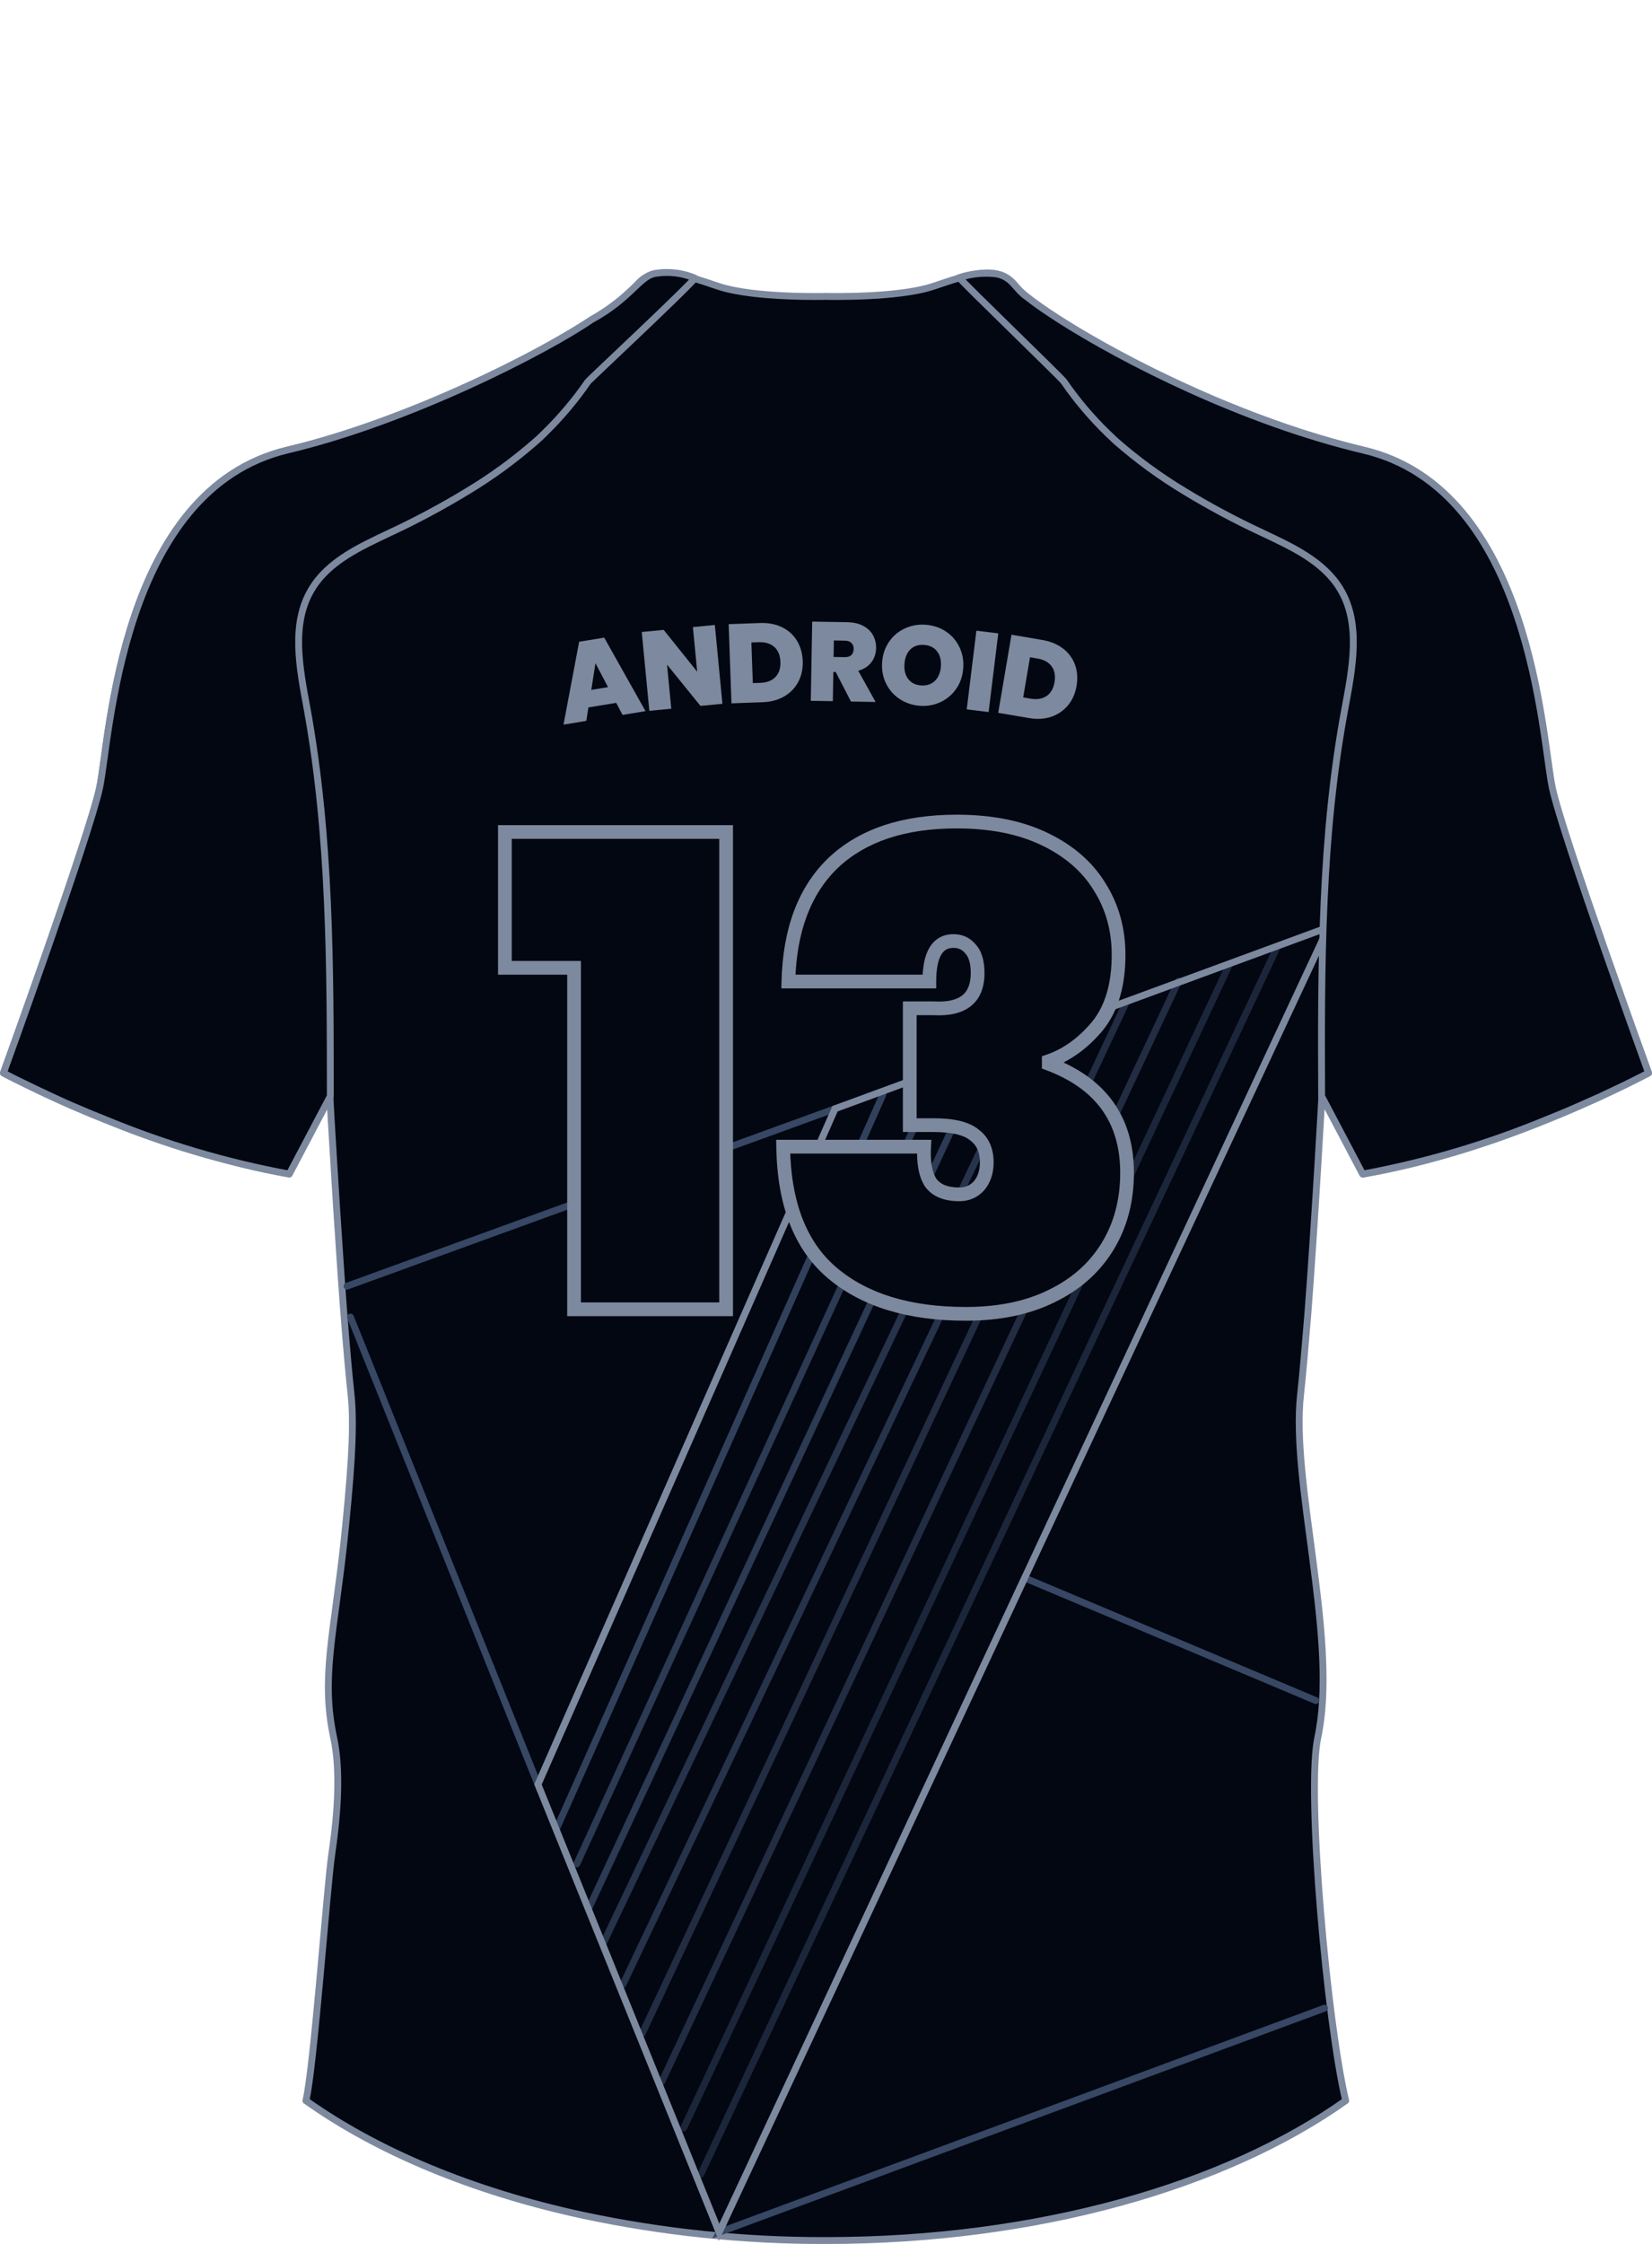 <svg width="481" height="653" viewBox="0 0 481 653" fill="none" xmlns="http://www.w3.org/2000/svg">
<path d="M378.661 405.993C375.901 431.106 389.029 475.052 384.135 503.292C384.019 504.103 383.857 504.867 383.694 505.609C380.308 521.316 386.431 588.776 391.812 611.294C357.02 635.989 302.349 651.997 240.442 651.997C216.682 652.062 192.982 649.6 169.744 644.653C137.549 637.703 109.785 626.004 89.071 611.294C91.391 601.749 95.195 549.069 96.587 539.64C98.489 526.76 99.115 514.667 97.143 505.609C93.455 488.303 97.143 476.048 100.135 448.805C101.921 431.615 103.313 415.885 102.223 405.901C101.921 403.121 101.62 399.924 101.295 396.426C100.391 386.487 99.486 374.163 98.721 362.278C97.7 347.429 96.888 333.274 96.401 325.398C96.192 321.32 96.053 318.911 96.053 318.911L84.108 341.568C79.677 340.826 75.224 339.9 70.863 338.834C46.625 332.694 23.181 323.769 1 312.239C1 312.239 25.981 243.342 28.996 229.257C32.012 215.172 34.888 142.592 83.829 131.008C119.016 122.669 153.855 104.83 172.179 93.131L172.736 92.784C177.018 90.266 181.009 87.282 184.635 83.888C184.823 83.721 184.994 83.534 185.145 83.332C185.298 83.097 185.477 82.879 185.679 82.683C185.995 82.313 186.336 81.965 186.699 81.641C191.848 77.286 199.827 80.181 209.175 83.332C219.59 86.807 240.442 86.251 240.442 86.251C240.442 86.251 261.317 86.807 271.709 83.332C282.1 79.857 290.705 76.66 295.739 83.332C300.772 90.004 348.484 119.425 397.078 131.008C446.019 142.592 448.849 215.38 451.864 229.35C454.88 243.319 479.977 312.239 479.977 312.239C479.977 312.239 439.037 334.479 396.846 341.66L384.877 319.004C384.877 319.004 382.952 354.193 380.795 382.364C380.053 391.445 379.334 399.738 378.661 405.993Z" fill="#020711" stroke="#7D899E" stroke-width="2" stroke-linecap="round" stroke-linejoin="round"/>
<path d="M101.042 374.272L243.123 322.645L156.631 519.268L102.043 383.267" stroke="#374764" stroke-width="2" stroke-miterlimit="10" stroke-linecap="round"/>
<path d="M383.118 494.868L298.341 459.176L209.375 649.609L385.649 584.375" stroke="#374764" stroke-width="2" stroke-miterlimit="10" stroke-linecap="round"/>
<path opacity="0.5" d="M204.012 632.753L371.631 276.074" stroke="#374764" stroke-width="2" stroke-miterlimit="10" stroke-linecap="round"/>
<path opacity="0.5" d="M199.061 619.266L357.809 280.961" stroke="#374764" stroke-width="2" stroke-miterlimit="10" stroke-linecap="round"/>
<path opacity="0.6" d="M192.696 605.781L343.129 285.512" stroke="#374764" stroke-width="2" stroke-miterlimit="10" stroke-linecap="round"/>
<path opacity="0.6" d="M187.037 591.623L327.942 291.582" stroke="#374764" stroke-width="2" stroke-miterlimit="10" stroke-linecap="round"/>
<path opacity="0.7" d="M181.378 577.466L314.781 296.641" stroke="#374764" stroke-width="2" stroke-miterlimit="10" stroke-linecap="round"/>
<path opacity="0.7" d="M175.722 565.329L300.906 302.371" stroke="#374764" stroke-width="2" stroke-miterlimit="10" stroke-linecap="round"/>
<path opacity="0.8" d="M171.477 555.212L287.467 306.414" stroke="#374764" stroke-width="2" stroke-miterlimit="10" stroke-linecap="round"/>
<path opacity="0.8" d="M167.941 542.404L273.322 312.484" stroke="#374764" stroke-width="2" stroke-miterlimit="10" stroke-linecap="round"/>
<path opacity="0.9" d="M162.284 531.614L257.056 318.551" stroke="#374764" stroke-width="2" stroke-miterlimit="10" stroke-linecap="round"/>
<path d="M209.375 649.607L156.631 519.269L243.123 322.645L386.777 269.836L209.375 649.607Z" stroke="#7D899E" stroke-width="2" stroke-miterlimit="10"/>
<path d="M172.179 93.042C158.61 102.308 119.016 122.579 83.829 130.919C34.888 142.502 32.012 215.291 28.996 229.26C25.981 243.229 1 312.242 1 312.242C1 312.242 3.482 313.609 7.958 315.74C10 316.713 12.435 317.895 15.242 319.192C17.561 320.281 20.275 321.509 23.128 322.69C25.448 323.709 27.953 324.729 30.597 325.771C47.863 332.939 65.838 338.266 84.224 341.663L96.169 319.007C96.169 281.245 96.169 243.299 89.396 206.14C87.239 194.441 84.618 181.491 90.788 171.391C95.705 163.259 104.96 159.089 113.519 155.035C121.243 151.438 128.762 147.417 136.041 142.989C143.164 138.713 149.887 133.805 156.128 128.324C156.963 127.606 157.775 126.842 158.587 126.008C163.27 121.441 167.496 116.429 171.205 111.042C171.53 110.579 201.15 82.872 202.309 80.926C198.79 79.444 194.931 78.956 191.153 79.513C186.189 80.046 184.078 86.532 172.179 93.042Z" fill="#020711" stroke="#7D899E" stroke-width="2" stroke-linecap="round" stroke-linejoin="round"/>
<path d="M279.317 80.785C280.175 82.128 308.867 109.743 309.772 111.04C313.481 116.432 317.716 121.445 322.413 126.005C323.202 126.77 324.037 127.534 324.849 128.322C331.094 133.797 337.816 138.705 344.936 142.986C352.22 147.419 359.747 151.441 367.481 155.033C376.04 159.087 385.295 163.257 390.212 171.388C396.382 181.558 393.738 194.555 391.604 206.138C384.645 243.204 384.645 281.243 384.808 319.005L396.753 341.661C415.146 338.26 433.128 332.933 450.403 325.769C453.024 324.727 455.506 323.707 457.849 322.688L465.758 319.19L473.041 315.738C477.402 313.607 480 312.24 480 312.24C480 312.24 455.019 243.343 451.98 229.258C448.942 215.173 445.996 142.593 397.055 131.009C361.868 122.67 327.006 104.831 308.682 93.132C308.682 93.132 302.605 89.287 299.195 86.53C295.623 84.213 294.881 80.553 290.079 79.696C286.455 79.261 282.78 79.633 279.317 80.785Z" fill="#020711" stroke="#7D899E" stroke-width="2" stroke-linecap="round" stroke-linejoin="round"/>
<path d="M147.008 281.63V242.11H211.418V381H167.148V281.63H147.008ZM229.547 285.62C229.927 270.547 234.297 259.02 242.657 251.04C251.144 243.06 263.114 239.07 278.567 239.07C288.574 239.07 297.124 240.78 304.217 244.2C311.31 247.62 316.63 252.243 320.177 258.07C323.85 263.897 325.687 270.483 325.687 277.83C325.687 286.697 323.597 293.663 319.417 298.73C315.237 303.67 310.55 307.027 305.357 308.8V309.56C320.557 315.26 328.157 325.837 328.157 341.29C328.157 349.397 326.257 356.553 322.457 362.76C318.657 368.967 313.21 373.78 306.117 377.2C299.15 380.62 290.854 382.33 281.227 382.33C264.76 382.33 251.84 378.403 242.467 370.55C233.094 362.697 228.28 350.41 228.027 333.69H269.067C268.814 338.25 269.447 341.733 270.967 344.14C272.614 346.42 275.4 347.56 279.327 347.56C281.607 347.56 283.507 346.737 285.027 345.09C286.547 343.317 287.307 341.037 287.307 338.25C287.307 334.703 286.104 332.043 283.697 330.27C281.417 328.37 277.49 327.42 271.917 327.42H264.887V293.41H271.727C280.34 293.917 284.647 290.497 284.647 283.15C284.647 279.983 283.95 277.64 282.557 276.12C281.29 274.6 279.644 273.84 277.617 273.84C272.93 273.84 270.587 277.767 270.587 285.62H229.547Z" fill="#020711"/>
<path d="M147.008 281.63H145.008V283.63H147.008V281.63ZM147.008 242.11V240.11H145.008V242.11H147.008ZM211.418 242.11H213.418V240.11H211.418V242.11ZM211.418 381V383H213.418V381H211.418ZM167.148 381H165.148V383H167.148V381ZM167.148 281.63H169.148V279.63H167.148V281.63ZM149.008 281.63V242.11H145.008V281.63H149.008ZM147.008 244.11H211.418V240.11H147.008V244.11ZM209.418 242.11V381H213.418V242.11H209.418ZM211.418 379H167.148V383H211.418V379ZM169.148 381V281.63H165.148V381H169.148ZM167.148 279.63H147.008V283.63H167.148V279.63ZM229.547 285.62L227.548 285.57L227.496 287.62H229.547V285.62ZM242.657 251.04L241.287 249.583L241.282 249.588L241.276 249.593L242.657 251.04ZM320.177 258.07L318.469 259.11L318.477 259.123L318.485 259.137L320.177 258.07ZM319.417 298.73L320.944 300.022L320.952 300.012L320.96 300.003L319.417 298.73ZM305.357 308.8L304.711 306.907L303.357 307.37V308.8H305.357ZM305.357 309.56H303.357V310.946L304.655 311.433L305.357 309.56ZM322.457 362.76L324.163 363.804L322.457 362.76ZM306.117 377.2L305.248 375.398L305.242 375.402L305.236 375.405L306.117 377.2ZM242.467 370.55L243.752 369.017L242.467 370.55ZM228.027 333.69V331.69H225.997L226.027 333.72L228.027 333.69ZM269.067 333.69L271.064 333.801L271.181 331.69H269.067V333.69ZM270.967 344.14L269.276 345.208L269.309 345.261L269.346 345.311L270.967 344.14ZM285.027 345.09L286.497 346.447L286.522 346.42L286.546 346.392L285.027 345.09ZM283.697 330.27L282.417 331.806L282.463 331.845L282.511 331.88L283.697 330.27ZM264.887 327.42H262.887V329.42H264.887V327.42ZM264.887 293.41V291.41H262.887V293.41H264.887ZM271.727 293.41L271.845 291.413L271.786 291.41H271.727V293.41ZM282.557 276.12L281.021 277.4L281.051 277.437L281.083 277.471L282.557 276.12ZM270.587 285.62V287.62H272.587V285.62H270.587ZM231.546 285.67C231.917 270.958 236.167 260 244.038 252.487L241.276 249.593C232.427 258.04 227.937 270.135 227.548 285.57L231.546 285.67ZM244.027 252.497C252.035 244.967 263.452 241.07 278.567 241.07V237.07C262.775 237.07 250.253 241.153 241.287 249.583L244.027 252.497ZM278.567 241.07C288.352 241.07 296.589 242.743 303.348 246.002L305.086 242.398C297.658 238.817 288.796 237.07 278.567 237.07V241.07ZM303.348 246.002C310.149 249.28 315.152 253.661 318.469 259.11L321.885 257.03C318.109 250.825 312.472 245.96 305.086 242.398L303.348 246.002ZM318.485 259.137C321.944 264.622 323.687 270.835 323.687 277.83H327.687C327.687 270.132 325.757 263.171 321.869 257.003L318.485 259.137ZM323.687 277.83C323.687 286.395 321.67 292.857 317.874 297.457L320.96 300.003C325.525 294.47 327.687 286.999 327.687 277.83H323.687ZM317.89 297.438C313.902 302.152 309.505 305.27 304.711 306.907L306.003 310.693C311.596 308.783 316.572 305.188 320.944 300.022L317.89 297.438ZM303.357 308.8V309.56H307.357V308.8H303.357ZM304.655 311.433C311.976 314.178 317.315 318.039 320.833 322.935C324.346 327.823 326.157 333.902 326.157 341.29H330.157C330.157 333.225 328.169 326.289 324.081 320.6C319.999 314.92 313.938 310.642 306.059 307.687L304.655 311.433ZM326.157 341.29C326.157 349.071 324.338 355.858 320.751 361.716L324.163 363.804C328.177 357.248 330.157 349.722 330.157 341.29H326.157ZM320.751 361.716C317.168 367.568 312.025 372.131 305.248 375.398L306.986 379.002C314.395 375.429 320.146 370.365 324.163 363.804L320.751 361.716ZM305.236 375.405C298.601 378.662 290.62 380.33 281.227 380.33V384.33C291.087 384.33 299.7 382.578 306.998 378.995L305.236 375.405ZM281.227 380.33C265.067 380.33 252.657 376.478 243.752 369.017L241.183 372.083C251.024 380.329 264.454 384.33 281.227 384.33V380.33ZM243.752 369.017C234.971 361.66 230.275 350.022 230.027 333.66L226.027 333.72C226.286 350.798 231.217 363.733 241.183 372.083L243.752 369.017ZM228.027 335.69H269.067V331.69H228.027V335.69ZM267.07 333.579C266.807 338.324 267.436 342.295 269.276 345.208L272.658 343.072C271.458 341.172 270.821 338.176 271.064 333.801L267.07 333.579ZM269.346 345.311C271.504 348.299 275.031 349.56 279.327 349.56V345.56C275.77 345.56 273.724 344.541 272.588 342.969L269.346 345.311ZM279.327 349.56C282.154 349.56 284.591 348.511 286.497 346.447L283.557 343.733C282.424 344.962 281.06 345.56 279.327 345.56V349.56ZM286.546 346.392C288.434 344.189 289.307 341.417 289.307 338.25H285.307C285.307 340.656 284.66 342.445 283.509 343.788L286.546 346.392ZM289.307 338.25C289.307 334.202 287.901 330.883 284.883 328.66L282.511 331.88C284.307 333.203 285.307 335.205 285.307 338.25H289.307ZM284.977 328.734C282.135 326.365 277.6 325.42 271.917 325.42V329.42C277.381 329.42 280.699 330.375 282.417 331.806L284.977 328.734ZM271.917 325.42H264.887V329.42H271.917V325.42ZM266.887 327.42V293.41H262.887V327.42H266.887ZM264.887 295.41H271.727V291.41H264.887V295.41ZM271.61 295.407C276.141 295.673 279.955 294.94 282.661 292.791C285.441 290.583 286.647 287.214 286.647 283.15H282.647C282.647 286.433 281.7 288.447 280.173 289.659C278.573 290.93 275.927 291.654 271.845 291.413L271.61 295.407ZM286.647 283.15C286.647 279.742 285.904 276.812 284.031 274.769L281.083 277.471C281.996 278.468 282.647 280.225 282.647 283.15H286.647ZM284.094 274.84C282.436 272.851 280.221 271.84 277.617 271.84V275.84C279.067 275.84 280.144 276.349 281.021 277.4L284.094 274.84ZM277.617 271.84C274.591 271.84 272.171 273.174 270.627 275.76C269.181 278.183 268.587 281.56 268.587 285.62H272.587C272.587 281.827 273.165 279.314 274.062 277.81C274.862 276.47 275.956 275.84 277.617 275.84V271.84ZM270.587 283.62H229.547V287.62H270.587V283.62Z" fill="#7D899E"/>
<path d="M179.413 204.539L171.328 205.86L170.712 209.779L164.069 210.875L168.623 186.748L175.927 185.547L187.95 206.941L181.262 208.037L179.413 204.539ZM177.039 199.96L173.372 192.994L172.169 200.756L177.039 199.96Z" fill="#7D899E"/>
<path d="M210.343 204.808L203.955 205.423L194.217 193.413L195.449 206.234L189.062 206.85L186.853 183.909L193.24 183.293L202.994 195.469L201.746 182.483L208.133 181.867L210.343 204.808Z" fill="#7D899E"/>
<path d="M227.701 182.528C229.55 183.429 231.007 184.735 232.044 186.447C233.081 188.158 233.652 190.14 233.728 192.377C233.803 194.599 233.382 196.596 232.45 198.382C231.518 200.169 230.166 201.58 228.377 202.631C226.589 203.682 224.5 204.253 222.095 204.343L212.973 204.673L212.161 181.627L221.299 181.297C223.703 181.207 225.852 181.627 227.701 182.528ZM225.777 197.016C226.814 195.95 227.295 194.479 227.22 192.617C227.16 190.726 226.574 189.269 225.462 188.278C224.35 187.287 222.862 186.822 220.983 186.882L218.774 186.957L219.195 198.788L221.419 198.713C223.283 198.638 224.74 198.082 225.777 197.016Z" fill="#7D899E"/>
<path d="M247.765 204.147L243.331 195.559L242.64 195.544L242.49 204.041L236.072 203.936L236.478 180.891L246.592 181.056C248.441 181.086 250.019 181.431 251.297 182.107C252.574 182.782 253.536 183.668 254.167 184.809C254.798 185.95 255.114 187.211 255.084 188.608C255.054 190.184 254.603 191.55 253.716 192.721C252.829 193.892 251.552 194.718 249.899 195.198L254.949 204.282L247.765 204.147ZM242.715 191.175L245.886 191.235C246.758 191.25 247.419 191.055 247.855 190.649C248.291 190.244 248.531 189.643 248.546 188.863C248.561 188.127 248.351 187.542 247.9 187.106C247.464 186.671 246.818 186.446 245.961 186.431L242.79 186.371L242.715 191.175Z" fill="#7D899E"/>
<path d="M261.937 203.41C260.208 202.269 258.886 200.753 257.969 198.876C257.052 196.999 256.677 194.942 256.842 192.675C257.007 190.408 257.698 188.427 258.886 186.715C260.073 185.004 261.621 183.712 263.5 182.857C265.378 181.986 267.407 181.64 269.556 181.806C271.735 181.971 273.689 182.616 275.403 183.757C277.116 184.898 278.438 186.4 279.34 188.276C280.242 190.153 280.618 192.21 280.452 194.477C280.287 196.744 279.611 198.726 278.423 200.437C277.236 202.149 275.703 203.44 273.824 204.326C271.946 205.197 269.917 205.557 267.768 205.392C265.604 205.212 263.665 204.551 261.937 203.41ZM272.201 198.14C273.223 197.149 273.809 195.753 273.945 193.982C274.08 192.15 273.719 190.679 272.848 189.553C271.976 188.427 270.729 187.796 269.09 187.676C267.437 187.556 266.1 187.976 265.078 188.967C264.056 189.958 263.485 191.354 263.349 193.186C263.214 194.987 263.575 196.459 264.431 197.585C265.288 198.711 266.535 199.341 268.204 199.462C269.842 199.567 271.179 199.131 272.201 198.14Z" fill="#7D899E"/>
<path d="M290.657 184.312L287.847 207.208L281.475 206.427L284.285 183.531L290.657 184.312Z" fill="#7D899E"/>
<path d="M309.533 188.742C311.171 190.003 312.328 191.579 313.004 193.456C313.681 195.333 313.831 197.39 313.455 199.597C313.079 201.788 312.268 203.665 310.99 205.212C309.713 206.758 308.105 207.884 306.136 208.56C304.167 209.235 302.003 209.37 299.644 208.965L290.641 207.434L294.504 184.703L303.506 186.235C305.881 186.64 307.895 187.481 309.533 188.742ZM304.723 202.539C305.956 201.713 306.722 200.362 307.038 198.516C307.353 196.639 307.068 195.107 306.196 193.906C305.31 192.705 303.942 191.955 302.093 191.639L299.899 191.264L297.915 202.945L300.11 203.32C301.958 203.62 303.491 203.365 304.723 202.539Z" fill="#7D899E"/>
</svg>
